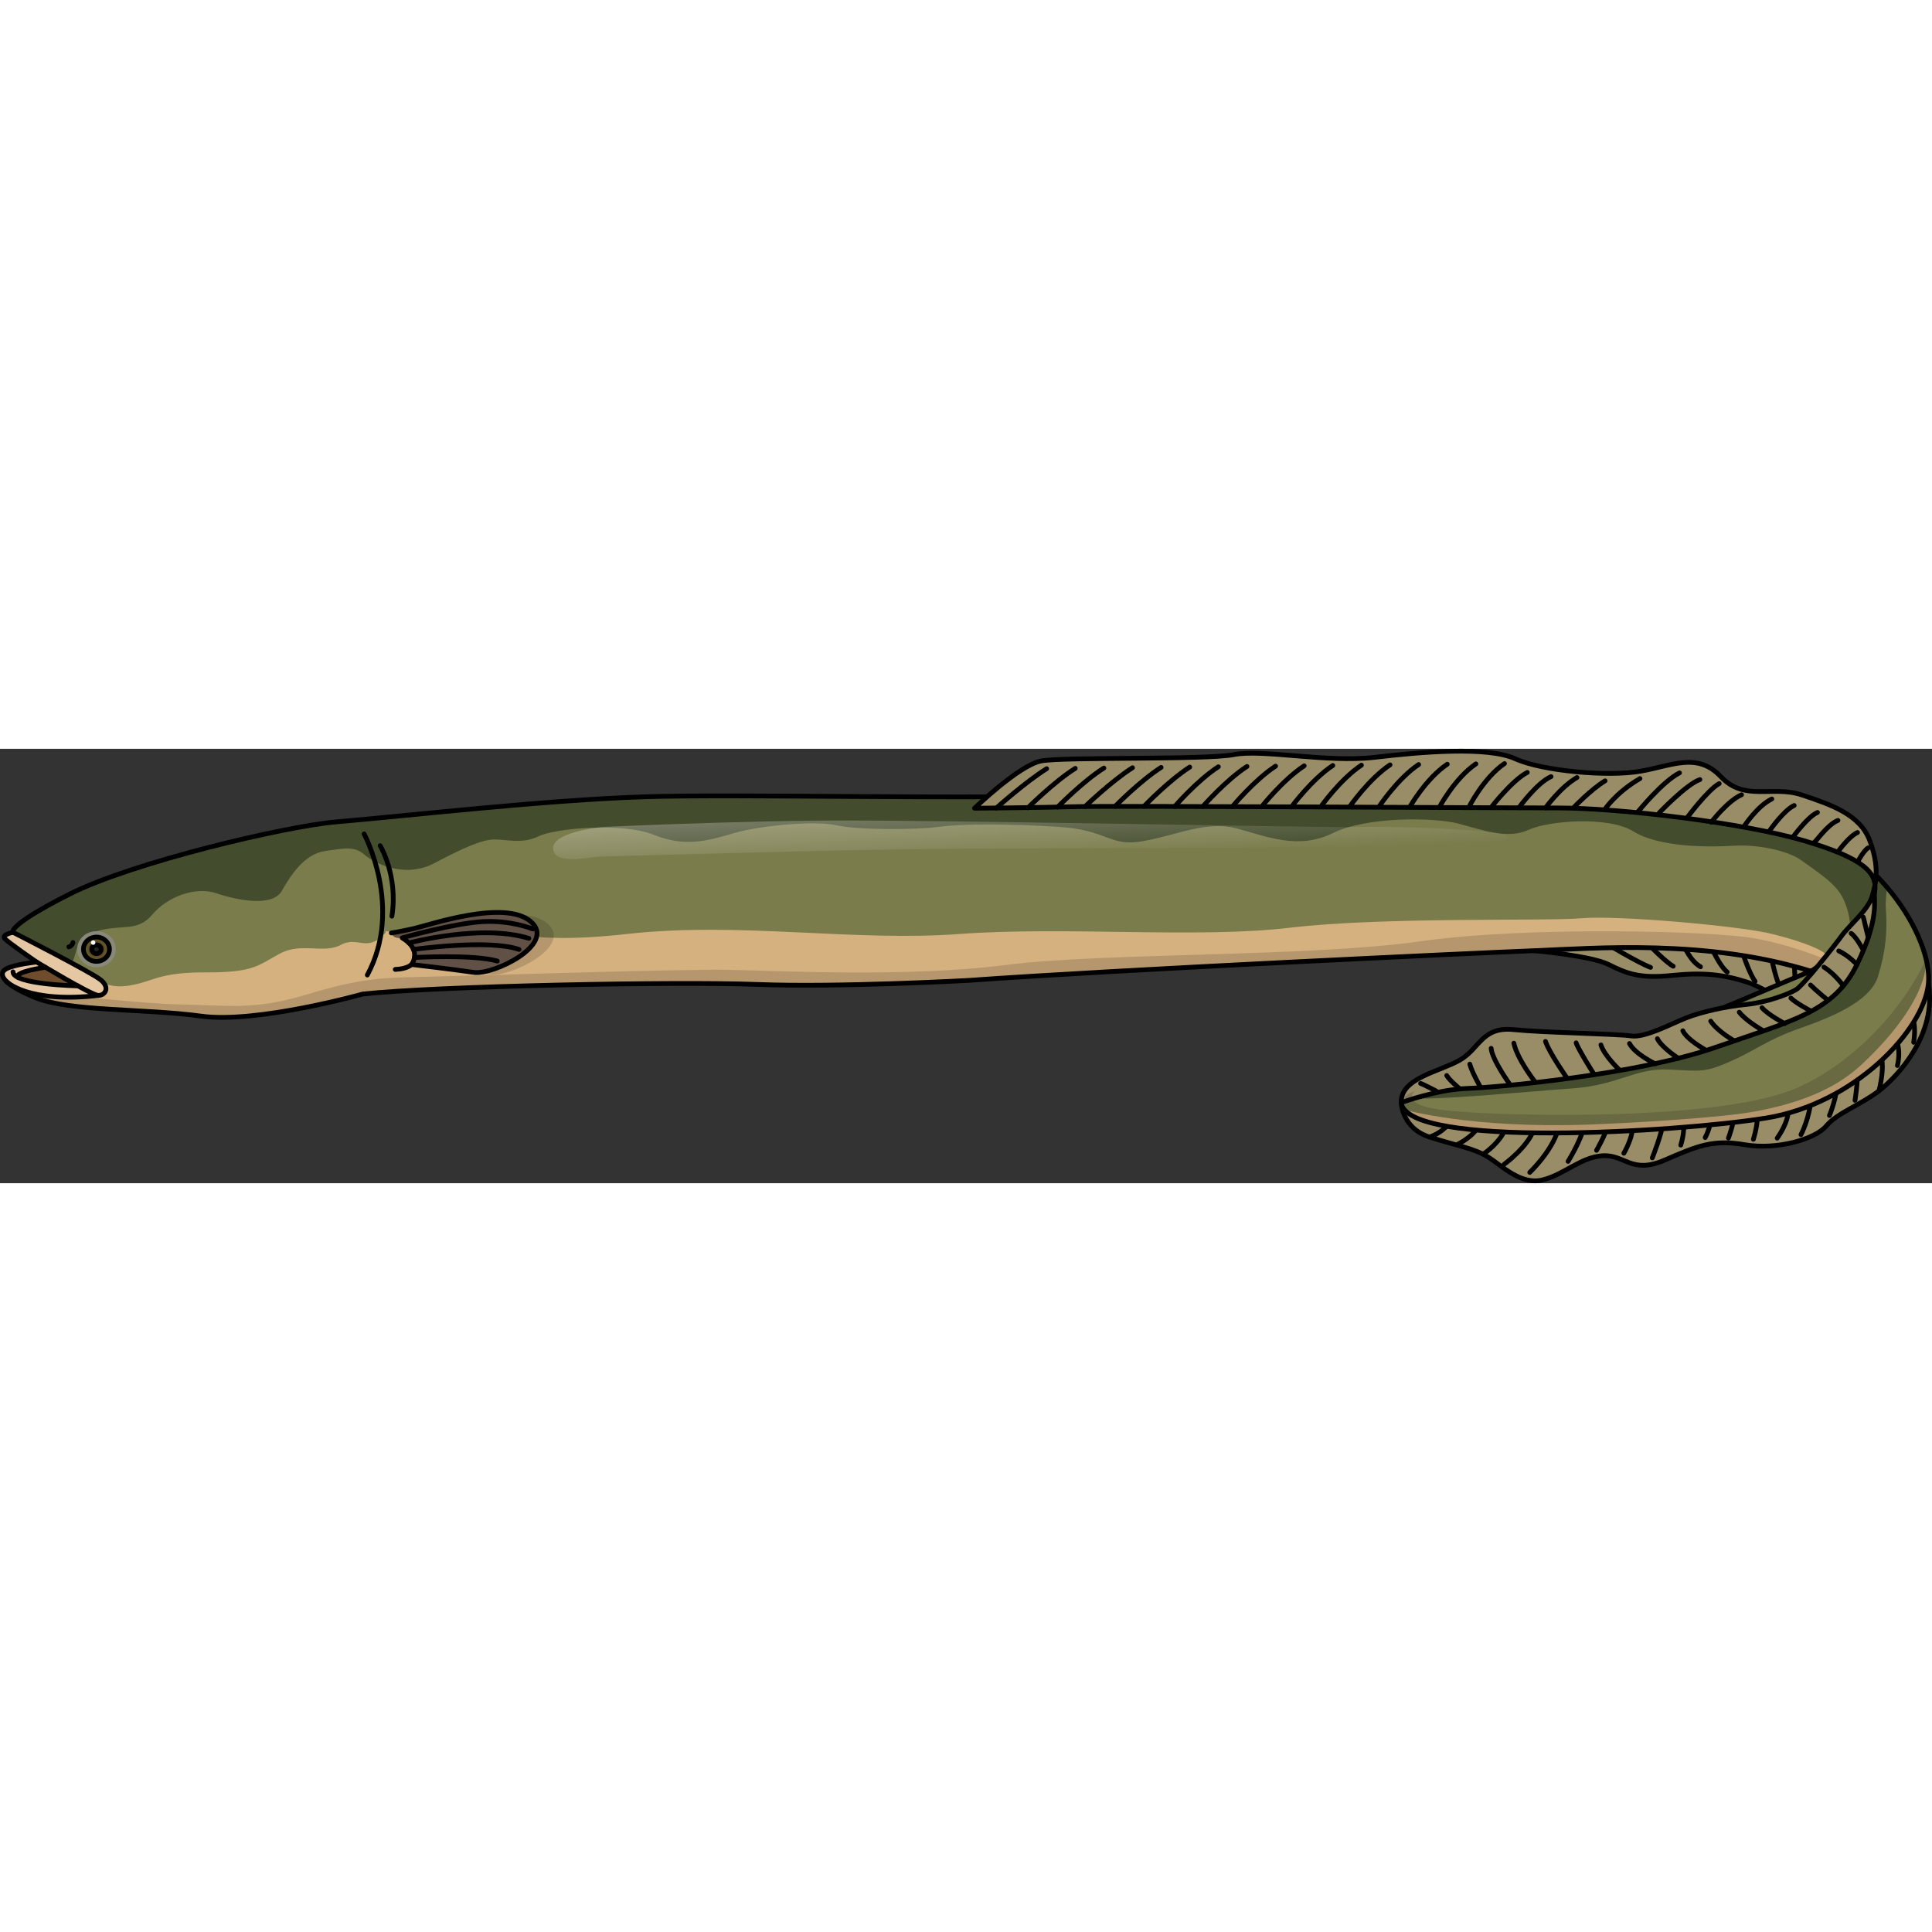 <?xml version="1.0" encoding="utf-8"?>
<!-- Created by: Science Figures, www.sciencefigures.org, Generator: Science Figures Editor -->
<svg version="1.1" id="Camada_1" xmlns="http://www.w3.org/2000/svg" xmlns:xlink="http://www.w3.org/1999/xlink" 
	 width="800px" height="800px" viewBox="0 0 406.789 91.468" enable-background="new 0 0 406.789 91.468"
	 xml:space="preserve">
<rect x="0" y="0" width="406.789" height="91.468" fill="#333333" stroke="none"/>
<g>
	<g>
		<path fill="#998D68" stroke="#000000" stroke-linecap="round" stroke-linejoin="round" stroke-miterlimit="10" d="M295.025,74.509
			c0,0,0.167,5.384,5.952,7.235c5.785,1.851,9.256,2.314,12.264,4.165c3.008,1.851,6.942,6.016,11.57,4.859
			c4.628-1.157,8.099-4.859,12.727-5.091c4.628-0.231,6.016,3.934,12.958,0.926c6.942-3.008,10.181-4.396,16.892-3.239
			c6.71,1.157,14.809-1.157,17.123-3.934c2.314-2.777,7.173-4.396,11.107-7.405c3.934-3.008,12.256-11.944,10.409-22.517
			s-73.81-12.423-73.81-12.423l-9.19,5.423c0,0,11.967,1.055,15.669,2.907s6.479,3.008,13.189,2.314
			c6.71-0.694,10.875-0.231,15.966,1.388c5.091,1.62,16.429,9.95,16.429,9.95L295.025,74.509z"/>
		<path fill="none" stroke="#000000" stroke-linecap="round" stroke-linejoin="round" stroke-miterlimit="10" d="M337.38,40.521
			c0,0,7.704,4.647,10.15,5.503"/>
		<path fill="none" stroke="#000000" stroke-linecap="round" stroke-linejoin="round" stroke-miterlimit="10" d="M346.796,40.888
			c0,0,3.913,4.036,5.503,4.892"/>
		<path fill="none" stroke="#000000" stroke-linecap="round" stroke-linejoin="round" stroke-miterlimit="10" d="M354.378,41.5
			c0.367,0,1.345,3.057,3.669,4.403"/>
		<path fill="none" stroke="#000000" stroke-linecap="round" stroke-linejoin="round" stroke-miterlimit="10" d="M360.371,41.867
			c0,0,1.712,3.913,3.302,5.136"/>
		<path fill="none" stroke="#000000" stroke-linecap="round" stroke-linejoin="round" stroke-miterlimit="10" d="M366.73,42.478
			c0,0,1.59,4.892,2.813,6.482"/>
		<path fill="none" stroke="#000000" stroke-linecap="round" stroke-linejoin="round" stroke-miterlimit="10" d="M372.845,43.579
			c0,0,1.223,5.625,2.079,6.848"/>
		<path fill="none" stroke="#000000" stroke-linecap="round" stroke-linejoin="round" stroke-miterlimit="10" d="M377.736,44.19
			c0,0,0.245,4.525,0.245,5.136"/>
		<path fill="none" stroke="#000000" stroke-linecap="round" stroke-linejoin="round" stroke-miterlimit="10" d="M300.977,81.744
			c0,0,2.65-0.744,4.24-3.067"/>
		<path fill="none" stroke="#000000" stroke-linecap="round" stroke-linejoin="round" stroke-miterlimit="10" d="M307.051,83.201
			c0,0,3.302-1.59,4.403-4.036"/>
		<path fill="none" stroke="#000000" stroke-linecap="round" stroke-linejoin="round" stroke-miterlimit="10" d="M312.554,85.158
			c0,0,3.302-2.201,4.525-5.381"/>
		<path fill="none" stroke="#000000" stroke-linecap="round" stroke-linejoin="round" stroke-miterlimit="10" d="M316.712,87.482
			c0,0,5.014-3.669,6.237-7.338"/>
		<path fill="none" stroke="#000000" stroke-linecap="round" stroke-linejoin="round" stroke-miterlimit="10" d="M322.093,89.194
			c0,0,4.647-4.403,5.992-9.05"/>
		<path fill="none" stroke="#000000" stroke-linecap="round" stroke-linejoin="round" stroke-miterlimit="10" d="M330.164,86.87
			c0,0,2.813-4.525,3.302-7.338"/>
		<path fill="none" stroke="#000000" stroke-linecap="round" stroke-linejoin="round" stroke-miterlimit="10" d="M336.157,84.547
			c0,0,1.957-3.424,2.201-4.892"/>
		<path fill="none" stroke="#000000" stroke-linecap="round" stroke-linejoin="round" stroke-miterlimit="10" d="M341.905,85.158
			c0,0,2.079-3.546,1.834-5.992"/>
		<path fill="none" stroke="#000000" stroke-linecap="round" stroke-linejoin="round" stroke-miterlimit="10" d="M347.897,86.136
			c0,0,2.079-5.259,2.201-7.215"/>
		<path fill="none" stroke="#000000" stroke-linecap="round" stroke-linejoin="round" stroke-miterlimit="10" d="M353.889,83.446
			c0,0,0.978-3.057,0.489-4.769"/>
		<path fill="none" stroke="#000000" stroke-linecap="round" stroke-linejoin="round" stroke-miterlimit="10" d="M359.026,81.856
			c0,0,1.223-2.201,1.101-3.913"/>
		<path fill="none" stroke="#000000" stroke-linecap="round" stroke-linejoin="round" stroke-miterlimit="10" d="M363.917,81.979
			c0,0,1.223-3.18,1.101-4.769"/>
		<path fill="none" stroke="#000000" stroke-linecap="round" stroke-linejoin="round" stroke-miterlimit="10" d="M369.176,82.223
			c0,0,1.223-3.791,0.734-5.992"/>
		<path fill="none" stroke="#000000" stroke-linecap="round" stroke-linejoin="round" stroke-miterlimit="10" d="M374.19,81.979
			c0,0,2.446-3.302,2.324-5.992"/>
		<path fill="none" stroke="#000000" stroke-linecap="round" stroke-linejoin="round" stroke-miterlimit="10" d="M379.204,81.245
			c0,0,1.957-3.791,2.079-7.704"/>
		<path fill="none" stroke="#000000" stroke-linecap="round" stroke-linejoin="round" stroke-miterlimit="10" d="M385.196,77.209
			c0,0,1.712-4.036,1.59-7.215"/>
		<path fill="none" stroke="#000000" stroke-linecap="round" stroke-linejoin="round" stroke-miterlimit="10" d="M390.577,74.03
			c0,0,0.618-3.811,0.489-6.115"/>
		<path fill="none" stroke="#000000" stroke-linecap="round" stroke-linejoin="round" stroke-miterlimit="10" d="M395.616,72.026
			c0,0,1.564-5.701,0.097-8.269"/>
		<path fill="none" stroke="#000000" stroke-linecap="round" stroke-linejoin="round" stroke-miterlimit="10" d="M399.504,66.692
			c0,0,0.978-3.546-0.611-5.992"/>
		<path fill="none" stroke="#000000" stroke-linecap="round" stroke-linejoin="round" stroke-miterlimit="10" d="M402.929,61.8
			c0,0,0.734-4.036-0.611-5.748"/>
	</g>
	<g>
		<g>
			<path fill="#D6B180" d="M70.769,15.392c-10.594,0.907-42.84,8.487-56.157,15.226S2.738,38.64,2.738,38.64
				s-2.407,0.481-1.765,1.284c0.642,0.802,6.739,4.974,6.739,4.974s-4.653,0.481-6.418,1.444s-0.963,3.209,6.257,6.097
				c7.22,2.888,23.104,2.246,34.817,3.851c11.713,1.604,34.014-4.653,34.014-4.653c15.767-1.688,65.869-2.684,83.122-2.02
				s44.52-0.857,44.52-0.857c31.25-2.25,106.25-5.75,119-6.25s36.25-2.5,58.25,4.304c-8.25,3.304-33.75,14.696-45,17.446
				s-41.794,5.817-41.25,10.25c1.188,9.681,58,6.25,76.75,3.25s33.25-18.5,34.25-28.25s-11.168-29.763-31.168-34.513
				s-110-6.25-140.5-5.26c-30.5,0.99-79.066-0.273-98.743,0.373C114.712,10.796,86.784,14.021,70.769,15.392z"/>
			<path opacity="0.15" d="M369.352,39.894c-8.294-1.493-47.11-2.654-70.499,0.664c-23.389,3.318-66.518,2.322-87.252,4.977
				c-20.735,2.654-48.437,1.161-58.555,0.995c-10.119-0.166-56.565,1.327-64.195,1.493s-12.607,0.166-24.052,3.649
				c-11.446,3.483-16.754,2.322-26.872,2.156c-7.093-0.116-24.282-1.943-33.934-3.026c0.957,0.517,2.127,1.064,3.559,1.636
				c7.22,2.888,23.104,2.246,34.817,3.851c11.713,1.604,34.015-4.653,34.015-4.653c15.767-1.688,65.869-2.684,83.122-2.02
				s44.52-0.857,44.52-0.857c31.25-2.25,106.25-5.75,119-6.25s36.25-2.5,58.25,4.304l3.172-2.439
				C384.447,44.373,377.646,41.387,369.352,39.894z"/>
			<path fill="#7B7C4C" d="M374.857,14.996c-20-4.75-110-6.25-140.5-5.26s-79.066-0.273-98.743,0.373
				c-20.901,0.687-48.83,3.911-64.845,5.283h0c-0.008,0-0.017,0.002-0.025,0.002c-1.293,0.112-2.877,0.333-4.682,0.645l0.008,0.015
				c-13.018,2.281-39.77,8.649-51.459,14.563C1.294,37.357,2.738,38.64,2.738,38.64s-2.407,0.481-1.765,1.284
				c0.295,0.368,1.74,1.447,3.216,2.506l14.299,4.542c0,0,2.708,3.683,8.229,2.949s6.212-2.879,16.565-2.842
				s11.043-1.504,15.645-3.954c4.601-2.451,9.203,0.12,12.884-1.856c3.584-1.923,5.445,1.784,9.352-2.504
				c0.02-0.124,0.035-0.249,0.053-0.373c2.845,0.353,6.848,0.497,12.261-0.058c12.94-1.327,14.599,3.318,38.489,0.664
				c23.889-2.655,47.447,1.659,70.009,0c22.562-1.659,50.102,0.995,69.677-1.327c19.576-2.323,54.083-1.327,61.382-1.991
				s33.198,1.583,40.147,3.318c7.479,1.867,10.454,3.49,11.13,4.166c0.676,0.676-3.037,3.648-3.037,3.648
				c-8.25,3.304-33.75,14.696-45,17.446s-41.794,5.817-41.25,10.25c0.066,0.536,0.312,1.03,0.703,1.488
				c0,0,14.037,4.017,38.734,3.129c6.679-0.24,27.112-1.297,34.96-2.748c9.083-1.679,16.784-4.484,22.67-9.999
				c9.019-8.45,13.933-16.87,13.377-22.398C402.808,33.591,391.571,18.966,374.857,14.996z"/>
			<path fill="#434C2C" d="M397.294,29.14c-5.383-6.318-13.045-11.913-22.437-14.144c-20-4.75-110-6.25-140.5-5.26
				s-79.066-0.273-98.743,0.373c-20.901,0.687-48.829,3.911-64.844,5.283h-0.001c-0.008,0-0.017,0.002-0.025,0.002
				c-1.293,0.112-2.877,0.333-4.682,0.645l0.008,0.015c-13.018,2.281-39.77,8.649-51.459,14.563
				C1.294,37.357,2.738,38.64,2.738,38.64s-2.407,0.481-1.765,1.284c0.5,0.625,4.306,3.291,5.964,4.439l7.534,0.399
				c2.007,1.089,0.214-4.808,5.839-6.36c5.625-1.552,8.619,0.244,11.762-3.499c3.144-3.742,9.132-5.988,13.473-4.491
				s11.826,2.954,13.772-0.469c1.946-3.423,4.823-7.821,9.164-8.42c4.125-0.569,6.207-1.178,8.582,1.05l0,0
				c3.024,2.218,8.782,4.479,14.423,1.493c5.64-2.986,9.954-4.977,12.608-4.977s5.972,0.996,9.29-0.664
				c3.318-1.659,17.585-2.986,24.221-0.332c6.636,2.655,11.281,1.327,16.922-0.332s17.253-2.654,21.567-1.659
				c4.313,0.995,16.59,0.995,21.567,0.332c4.977-0.664,14.599-0.664,25.217,0s10.617,4.313,17.917,2.986
				c7.3-1.327,13.272-4.313,19.576-2.654c6.304,1.659,12.941,4.582,20.24,0.995c7.298-3.587,21.567-3.318,26.544-1.991
				s10.286,3.318,14.599,1.327c4.313-1.991,16.921-2.986,22.23,0.332c5.309,3.318,15.926,3.318,20.903,2.986
				c4.977-0.332,11.386,0.952,14.267,2.986c5.641,3.981,7.963,5.641,9.29,8.958s2.655,9.29-3.65,14.931
				c-6.304,5.641-16.922,10.286-24.221,11.945s-24.553,9.954-37.161,9.954c-12.608,0-30.194,3.65-26.212,4.313
				c3.981,0.664,24.221-1.327,33.843-1.991c9.622-0.664,13.272-4.313,20.24-3.981s7.631,0.664,12.94-1.659
				c5.309-2.323,7.963-4.645,14.599-6.968c6.636-2.323,14.931-5.641,16.59-10.949c1.659-5.309,1.991-9.622,1.659-14.267
				C396.963,32.177,397.17,30.697,397.294,29.14z"/>
			<linearGradient id="SVGID_1_" gradientUnits="userSpaceOnUse" x1="216.331" y1="2.917" x2="217.183" y2="23.65">
				<stop  offset="0" style="stop-color:#FFFFFF"/>
				<stop  offset="1" style="stop-color:#FFFFFF;stop-opacity:0"/>
			</linearGradient>
			<path opacity="0.5" fill="url(#SVGID_1_)" d="M116.457,21.014c0.005,0.113,0.02,0.229,0.046,0.346
				c0.701,3.137,7.701,1.395,9.828,1.336c3.528-0.1,7.058-0.197,10.589-0.293c7.128-0.192,14.254-0.377,21.383-0.553
				c12.017-0.295,24.035-0.594,36.055-0.74c27.177-0.332,115.728,0.12,122.294-1.918c6.567-2.038-23.101-2.942-30.121-2.717
				c-7.021,0.226-91.268-1.586-114.141-1.359c-7.043,0.069-14.085,0.237-21.125,0.442c-7.913,0.23-15.823,0.518-23.729,0.878
				C125.61,16.524,116.325,17.66,116.457,21.014z"/>
			<g>
				<g id="XMLID_00000038414332456248811770000001245610267187531153_">
					<g>
						<path fill="#6E4C2C" d="M16.383,49.919c-0.349-0.009-9.418-0.204-12.574-1.761V48.15c-1.072-1.174,5.751-2.144,5.751-2.144
							C11.322,47.052,14.052,48.652,16.383,49.919z"/>
						<path fill="#E5C7A3" d="M2.738,38.638c0,0,16.581,8.439,18.521,10.056c1.94,1.616,0.859,3.233-0.536,3.233
							c-0.493,0-2.254-0.876-4.33-2.008c0,0,0,0-0.009,0c-2.331-1.268-5.062-2.867-6.823-3.913C8.438,45.342,7.706,44.9,7.706,44.9
							s-6.091-4.177-6.738-4.977C0.33,39.123,2.738,38.638,2.738,38.638z"/>
						<path fill="#E5C7A3" d="M1.41,49.043c-1.285-1.225-1.097-2.161-0.119-2.705c1.77-0.961,6.415-1.438,6.415-1.438
							s0.732,0.442,1.855,1.106c0,0-6.823,0.97-5.751,2.144v0.009c3.156,1.557,12.225,1.753,12.574,1.761c0.009,0,0.009,0,0.009,0
							c2.076,1.131,3.837,2.008,4.33,2.008c-13.297,1.54-18.257-1.982-19.159-2.748C1.462,49.094,1.41,49.043,1.41,49.043z"/>
					</g>
				</g>
			</g>
			<path fill="none" stroke="#000000" stroke-linecap="round" stroke-linejoin="round" stroke-miterlimit="10" d="M70.769,15.392
				c-10.594,0.907-42.84,8.487-56.157,15.226S2.738,38.64,2.738,38.64s-2.407,0.481-1.765,1.284
				c0.642,0.802,6.739,4.974,6.739,4.974s-4.653,0.481-6.418,1.444s-0.963,3.209,6.257,6.097c7.22,2.888,23.104,2.246,34.817,3.851
				c11.713,1.604,34.014-4.653,34.014-4.653c15.767-1.688,65.869-2.684,83.122-2.02s44.52-0.857,44.52-0.857
				c31.25-2.25,106.25-5.75,119-6.25s36.25-2.5,58.25,4.304c-8.25,3.304-33.75,14.696-45,17.446s-41.794,5.817-41.25,10.25
				c1.188,9.681,58,6.25,76.75,3.25s33.25-18.5,34.25-28.25s-11.168-29.763-31.168-34.513s-110-6.25-140.5-5.26
				c-30.5,0.99-79.066-0.273-98.743,0.373C114.712,10.796,86.784,14.021,70.769,15.392z"/>
			<path fill="none" stroke="#000000" stroke-linecap="round" stroke-linejoin="round" stroke-miterlimit="10" d="M76.663,17.922
				c0,0,8.327,15.529,0.675,29.708"/>
			<path fill="none" stroke="#000000" stroke-linecap="round" stroke-linejoin="round" stroke-miterlimit="10" d="M80.038,20.398
				c0,0,3.826,6.302,2.476,14.854"/>
			<path fill="none" stroke="#000000" stroke-linecap="round" stroke-linejoin="round" stroke-miterlimit="10" d="M7.712,44.898
				c0,0,11.61,7.029,13.01,7.029c1.4,0,2.477-1.616,0.539-3.231S2.738,38.64,2.738,38.64"/>
			<path fill="none" stroke="#000000" stroke-linecap="round" stroke-linejoin="round" stroke-miterlimit="10" d="M15.349,40.787
				c0,0-0.077,0.693-0.847,0.923"/>
			<path fill="none" stroke="#000000" stroke-linecap="round" stroke-linejoin="round" stroke-miterlimit="10" d="M1.414,49.047
				c0,0,4.445,4.603,19.308,2.88"/>
			<path fill="none" stroke="#000000" stroke-linecap="round" stroke-linejoin="round" stroke-miterlimit="10" d="M16.392,49.921
				c0,0-13.651-0.256-13.653-2.949"/>
			<path fill="none" stroke="#000000" stroke-linecap="round" stroke-linejoin="round" stroke-miterlimit="10" d="M3.816,48.154
				c-1.077-1.181,5.749-2.148,5.749-2.148"/>
		</g>
		<g>
			<path fill="#88897A" d="M24.372,42.204c0,2.1-1.818,3.802-4.062,3.802c-2.243,0-4.062-1.702-4.062-3.802
				c0-2.1,1.818-3.802,4.062-3.802C22.553,38.403,24.372,40.105,24.372,42.204z"/>
			
				<radialGradient id="SVGID_00000095308906486855215020000006389085049865336238_" cx="20.31" cy="42.205" r="2.647" gradientUnits="userSpaceOnUse">
				<stop  offset="0.366" style="stop-color:#584226"/>
				<stop  offset="0.535" style="stop-color:#5B4626"/>
				<stop  offset="0.708" style="stop-color:#625226"/>
				<stop  offset="0.881" style="stop-color:#6F6626"/>
				<stop  offset="1" style="stop-color:#7A7926"/>
			</radialGradient>
			<path fill="url(#SVGID_00000095308906486855215020000006389085049865336238_)" d="M23.043,42.204
				c0,1.413-1.224,2.558-2.733,2.558s-2.733-1.145-2.733-2.558c0-1.413,1.224-2.558,2.733-2.558S23.043,40.792,23.043,42.204z"/>
			<path fill="none" stroke="#000000" stroke-linecap="round" stroke-linejoin="round" stroke-miterlimit="10" d="M23.043,42.204
				c0,1.413-1.224,2.558-2.733,2.558s-2.733-1.145-2.733-2.558c0-1.413,1.224-2.558,2.733-2.558S23.043,40.792,23.043,42.204z"/>
			<path fill="#222222" stroke="#000000" stroke-linecap="round" stroke-linejoin="round" stroke-miterlimit="10" d="M21.294,42.204
				c0,0.509-0.441,0.921-0.984,0.921c-0.543,0-0.984-0.412-0.984-0.921s0.441-0.921,0.984-0.921
				C20.854,41.283,21.294,41.696,21.294,42.204z"/>
			<circle fill="#FFFFFF" cx="19.616" cy="40.803" r="0.468"/>
		</g>
	</g>
	<g>
		<path opacity="0.15" d="M85.921,39.208c0,0,1.557-0.208,4.775-0.934c3.218-0.727,19.099-6.228,24.6-1.453
			s-7.889,11.314-12.041,10.691c-4.152-0.623-13.079-1.661-13.079-1.661s2.154-3.261-1.972-5.605
			C88.205,40.246,86.341,40.623,85.921,39.208z"/>
		<path fill="#605045" d="M82.393,38.773c0,0,1.557-0.208,4.775-0.934c3.218-0.727,19.099-6.228,24.6-1.453
			s-7.889,11.314-12.041,10.691c-4.152-0.623-13.079-1.661-13.079-1.661s2.154-3.261-1.972-5.605
			C84.677,39.811,82.813,40.188,82.393,38.773z"/>
		<path fill="none" stroke="#000000" stroke-linecap="round" stroke-linejoin="round" stroke-miterlimit="10" d="M83.224,46.454
			c2.595-0.104,3.425-1.038,3.425-1.038s8.927,1.038,13.079,1.661c4.152,0.623,17.542-5.917,12.041-10.691s-21.383,0.727-24.6,1.453
			c-3.218,0.727-4.775,0.934-4.775,0.934"/>
		<path fill="none" stroke="#000000" stroke-linecap="round" stroke-linejoin="round" stroke-miterlimit="10" d="M86.649,45.416
			c0,0,2.387-3.01-1.972-5.605c0,0,11.003-3.114,17.023-3.425s10.484,1.557,10.484,1.557"/>
		<path fill="none" stroke="#000000" stroke-linecap="round" stroke-linejoin="round" stroke-miterlimit="10" d="M86.1,40.883
			c0,0,15.185-4.083,25.254-0.969"/>
		<path fill="none" stroke="#000000" stroke-linecap="round" stroke-linejoin="round" stroke-miterlimit="10" d="M87.06,42.247
			c0,0,15.782-2.234,22.217,0"/>
		<path fill="none" stroke="#000000" stroke-linecap="round" stroke-linejoin="round" stroke-miterlimit="10" d="M87.259,43.946
			c0,0,12.261-0.71,17.451,0.743"/>
	</g>
	<g>
		<path fill="none" stroke="#000000" stroke-linecap="round" stroke-linejoin="round" stroke-miterlimit="10" d="M381.275,46.813
			c0,0,3.713-1.89,5.058-5.428"/>
		<path fill="#998D68" stroke="#000000" stroke-linecap="round" stroke-linejoin="round" stroke-miterlimit="10" d="M205.197,12.511
			c0,0,9.372-9.079,14.058-9.958s34.74-0.168,40.598-1.339c5.858-1.172,19.623,1.757,29.581,0.586s23.723-2.343,29.581,0.293
			s19.623,3.807,26.359,2.636c6.736-1.172,12.008-4.1,16.987,1.172s10.836,1.757,16.987,3.807c6.15,2.05,12.301,4.1,14.351,9.665
			s1.347,8.801,0.469,11.729s-4.818,6.089-6.326,8.186s-8.201,10.544-9.665,11.422c-1.464,0.879-5.989,2.666-10.413,3.109
			c-4.424,0.442-9.512,1.548-12.829,2.876s-8.627,4.203-11.502,3.76c-2.876-0.442-18.138-0.664-24.774-1.327
			s-7.078,3.982-11.281,6.415c-4.203,2.433-12.535,3.776-12.35,8.966c0,0,7.484-2.773,13.899-2.994s35.613-2.876,52.203-8.627
			c16.59-5.751,24.995-7.521,29.862-17.475c4.866-9.954,3.432-13.538,3.726-15.297c0.657-3.94-2.177-7.044-15.007-10.804
			s-38.71-6.857-51.76-6.857s-93.123-0.496-101.307-0.275C218.456,12.402,205.197,12.511,205.197,12.511z"/>
		<g>
			<path fill="none" stroke="#000000" stroke-linecap="round" stroke-linejoin="round" stroke-miterlimit="10" d="M209.788,12.465
				c0,0,6.162-5.52,10.59-8.276"/>
			<path fill="none" stroke="#000000" stroke-linecap="round" stroke-linejoin="round" stroke-miterlimit="10" d="M216.437,12.417
				c0,0,5.535-5.521,9.966-8.295"/>
			<path fill="none" stroke="#000000" stroke-linecap="round" stroke-linejoin="round" stroke-miterlimit="10" d="M222.693,12.272
				c0,0,5.302-5.426,9.735-8.218"/>
			<path fill="none" stroke="#000000" stroke-linecap="round" stroke-linejoin="round" stroke-miterlimit="10" d="M228.469,12.152
				c0,0,5.55-5.356,9.984-8.165"/>
			<path fill="none" stroke="#000000" stroke-linecap="round" stroke-linejoin="round" stroke-miterlimit="10" d="M234.778,12.125
				c0,0,5.263-5.379,9.7-8.206"/>
			<path fill="none" stroke="#000000" stroke-linecap="round" stroke-linejoin="round" stroke-miterlimit="10" d="M240.862,12.125
				c0,0,5.202-5.428,9.641-8.274"/>
			<path fill="none" stroke="#000000" stroke-linecap="round" stroke-linejoin="round" stroke-miterlimit="10" d="M247.343,12.152
				c0,0,4.743-5.505,9.184-8.368"/>
			<path fill="none" stroke="#000000" stroke-linecap="round" stroke-linejoin="round" stroke-miterlimit="10" d="M253.291,12.125
				c0,0,4.817-5.528,9.261-8.408"/>
			<path fill="none" stroke="#000000" stroke-linecap="round" stroke-linejoin="round" stroke-miterlimit="10" d="M259.506,12.152
				c0,0,4.625-5.604,9.071-8.502"/>
			<path fill="none" stroke="#000000" stroke-linecap="round" stroke-linejoin="round" stroke-miterlimit="10" d="M265.673,12.152
				c0,0,4.482-5.654,8.929-8.57"/>
			<path fill="none" stroke="#000000" stroke-linecap="round" stroke-linejoin="round" stroke-miterlimit="10" d="M271.936,12.22
				c0,0,4.241-5.772,8.691-8.705"/>
			<path fill="none" stroke="#000000" stroke-linecap="round" stroke-linejoin="round" stroke-miterlimit="10" d="M278.085,12.22
				c0,0,4.115-5.821,8.566-8.773"/>
			<path fill="none" stroke="#000000" stroke-linecap="round" stroke-linejoin="round" stroke-miterlimit="10" d="M284.224,12.125
				c0,0,3.999-5.776,8.452-8.745"/>
			<path fill="none" stroke="#000000" stroke-linecap="round" stroke-linejoin="round" stroke-miterlimit="10" d="M290.386,12.152
				c0,0,3.859-5.853,8.315-8.84"/>
			<path fill="none" stroke="#000000" stroke-linecap="round" stroke-linejoin="round" stroke-miterlimit="10" d="M296.909,12.125
				c0,0,3.359-5.876,7.816-8.88"/>
			<path fill="none" stroke="#000000" stroke-linecap="round" stroke-linejoin="round" stroke-miterlimit="10" d="M303.01,12.393
				c0,0,3.281-6.193,7.741-9.215"/>
			<path fill="none" stroke="#000000" stroke-linecap="round" stroke-linejoin="round" stroke-miterlimit="10" d="M309.224,12.388
				c0,0,3.089-6.238,7.551-9.278"/>
		</g>
		<path fill="none" stroke="#000000" stroke-linecap="round" stroke-linejoin="round" stroke-miterlimit="10" d="M313.931,12.388
			c0,0,4.413-5.747,7.649-7.414"/>
		<path fill="none" stroke="#000000" stroke-linecap="round" stroke-linejoin="round" stroke-miterlimit="10" d="M319.815,12.388
			c0,0,3.816-5.257,6.766-6.532"/>
		<path fill="none" stroke="#000000" stroke-linecap="round" stroke-linejoin="round" stroke-miterlimit="10" d="M325.405,12.451
			c0,0,3.202-4.438,6.634-6.399"/>
		<path fill="none" stroke="#000000" stroke-linecap="round" stroke-linejoin="round" stroke-miterlimit="10" d="M331.288,12.426
			c0,0,3.726-3.912,6.668-5.677"/>
		<path fill="none" stroke="#000000" stroke-linecap="round" stroke-linejoin="round" stroke-miterlimit="10" d="M337.859,12.818
			c0,0,2.307-3.567,7.44-6.551"/>
		<path fill="none" stroke="#000000" stroke-linecap="round" stroke-linejoin="round" stroke-miterlimit="10" d="M344.919,13.211
			c0,0,5.175-6.374,8.706-8.139"/>
		<path fill="none" stroke="#000000" stroke-linecap="round" stroke-linejoin="round" stroke-miterlimit="10" d="M349.332,13.505
			c0,0,5.742-6.042,8.586-7.023"/>
		<path fill="none" stroke="#000000" stroke-linecap="round" stroke-linejoin="round" stroke-miterlimit="10" d="M355.314,14.387
			c0,0,4.315-5.786,6.668-7.061"/>
		<path fill="none" stroke="#000000" stroke-linecap="round" stroke-linejoin="round" stroke-miterlimit="10" d="M360.315,15.466
			c0,0,3.432-4.511,6.374-5.786"/>
		<path fill="none" stroke="#000000" stroke-linecap="round" stroke-linejoin="round" stroke-miterlimit="10" d="M367.278,16.251
			c0,0,2.746-4.217,5.786-5.688"/>
		<path fill="none" stroke="#000000" stroke-linecap="round" stroke-linejoin="round" stroke-miterlimit="10" d="M372.671,17.133
			c0,0,2.942-4.217,5.099-5.197"/>
		<path fill="none" stroke="#000000" stroke-linecap="round" stroke-linejoin="round" stroke-miterlimit="10" d="M377.574,18.506
			c0,0,3.138-4.315,5.099-5.099"/>
		<path fill="none" stroke="#000000" stroke-linecap="round" stroke-linejoin="round" stroke-miterlimit="10" d="M381.987,19.683
			c0.294,0,2.648-3.628,5.001-4.609"/>
		<path fill="none" stroke="#000000" stroke-linecap="round" stroke-linejoin="round" stroke-miterlimit="10" d="M387.087,21.546
			c0,0,2.255-3.138,4.021-3.923"/>
		<path fill="none" stroke="#000000" stroke-linecap="round" stroke-linejoin="round" stroke-miterlimit="10" d="M391.303,23.507
			c0,0,1.177-2.157,2.059-2.648"/>
		
			<line fill="none" stroke="#000000" stroke-linecap="round" stroke-linejoin="round" stroke-miterlimit="10" x1="393.363" y1="39.745" x2="392.333" y2="35.46"/>
		<path fill="none" stroke="#000000" stroke-linecap="round" stroke-linejoin="round" stroke-miterlimit="10" d="M392.296,42.344
			c0,0-1.449-2.754-2.536-3.478"/>
		<path fill="none" stroke="#000000" stroke-linecap="round" stroke-linejoin="round" stroke-miterlimit="10" d="M390.988,45.414
			c0,0-1.809-1.911-3.837-2.853"/>
		<path fill="none" stroke="#000000" stroke-linecap="round" stroke-linejoin="round" stroke-miterlimit="10" d="M388.093,49.88
			c0,0-1.667-2.391-4.058-3.913"/>
		<path fill="none" stroke="#000000" stroke-linecap="round" stroke-linejoin="round" stroke-miterlimit="10" d="M384.76,52.851
			c0,0-2.246-1.812-3.551-3.116"/>
		<path fill="none" stroke="#000000" stroke-linecap="round" stroke-linejoin="round" stroke-miterlimit="10" d="M381.209,55.169
			c0,0-3.043-1.594-4.13-2.681"/>
		<path fill="none" stroke="#000000" stroke-linecap="round" stroke-linejoin="round" stroke-miterlimit="10" d="M375.774,57.851
			c0,0-3.478-1.812-4.783-3.333"/>
		<path fill="none" stroke="#000000" stroke-linecap="round" stroke-linejoin="round" stroke-miterlimit="10" d="M371.137,59.3
			c0,0-3.551-2.029-4.927-3.84"/>
		<path fill="none" stroke="#000000" stroke-linecap="round" stroke-linejoin="round" stroke-miterlimit="10" d="M365.122,61.474
			c0,0-3.406-1.884-4.927-4.13"/>
		<path fill="none" stroke="#000000" stroke-linecap="round" stroke-linejoin="round" stroke-miterlimit="10" d="M359.036,63.358
			c0,0-3.841-2.101-4.71-3.985"/>
		<path fill="none" stroke="#000000" stroke-linecap="round" stroke-linejoin="round" stroke-miterlimit="10" d="M353.384,65.169
			c0,0-3.551-2.319-4.42-4.13"/>
		<path fill="none" stroke="#000000" stroke-linecap="round" stroke-linejoin="round" stroke-miterlimit="10" d="M348.529,66.329
			c0,0-4.275-2.029-5.435-4.275"/>
		<path fill="none" stroke="#000000" stroke-linecap="round" stroke-linejoin="round" stroke-miterlimit="10" d="M341.065,67.705
			c0,0-3.261-3.043-3.985-5.362"/>
		<path fill="none" stroke="#000000" stroke-linecap="round" stroke-linejoin="round" stroke-miterlimit="10" d="M335.558,68.43
			c0,0-3.333-5.29-3.696-6.522"/>
		<path fill="none" stroke="#000000" stroke-linecap="round" stroke-linejoin="round" stroke-miterlimit="10" d="M329.906,69.3
			c0,0-3.768-5.435-4.493-7.681"/>
		<path fill="none" stroke="#000000" stroke-linecap="round" stroke-linejoin="round" stroke-miterlimit="10" d="M323.239,70.169
			c0,0-3.768-4.782-4.493-8.188"/>
		<path fill="none" stroke="#000000" stroke-linecap="round" stroke-linejoin="round" stroke-miterlimit="10" d="M318.022,70.821
			c0,0-3.84-5.29-4.058-7.753"/>
		<path fill="none" stroke="#000000" stroke-linecap="round" stroke-linejoin="round" stroke-miterlimit="10" d="M311.645,71.111
			c0,0-1.739-3.043-2.174-4.71"/>
		<path fill="none" stroke="#000000" stroke-linecap="round" stroke-linejoin="round" stroke-miterlimit="10" d="M307.225,71.473
			c0,0-2.101-1.739-2.609-2.681"/>
		<path fill="none" stroke="#000000" stroke-linecap="round" stroke-linejoin="round" stroke-miterlimit="10" d="M302.37,72.053
			c0,0-2.754-1.449-3.261-1.594"/>
	</g>
	<path opacity="0.15" d="M371.775,77.759c18.75-3,33.25-18.5,34.25-28.25c0.158-1.539-0.014-3.334-0.491-5.283
		c-4.654,10.342-15.416,22.303-27.792,27.421c-17.194,7.109-65.187,5.677-74.446,4.354c-7.888-1.127-6.057-3.332-5.341-3.961
		c-1.923,0.776-3.037,1.596-2.93,2.469C296.214,84.19,353.025,80.759,371.775,77.759z"/>
</g>
</svg>
